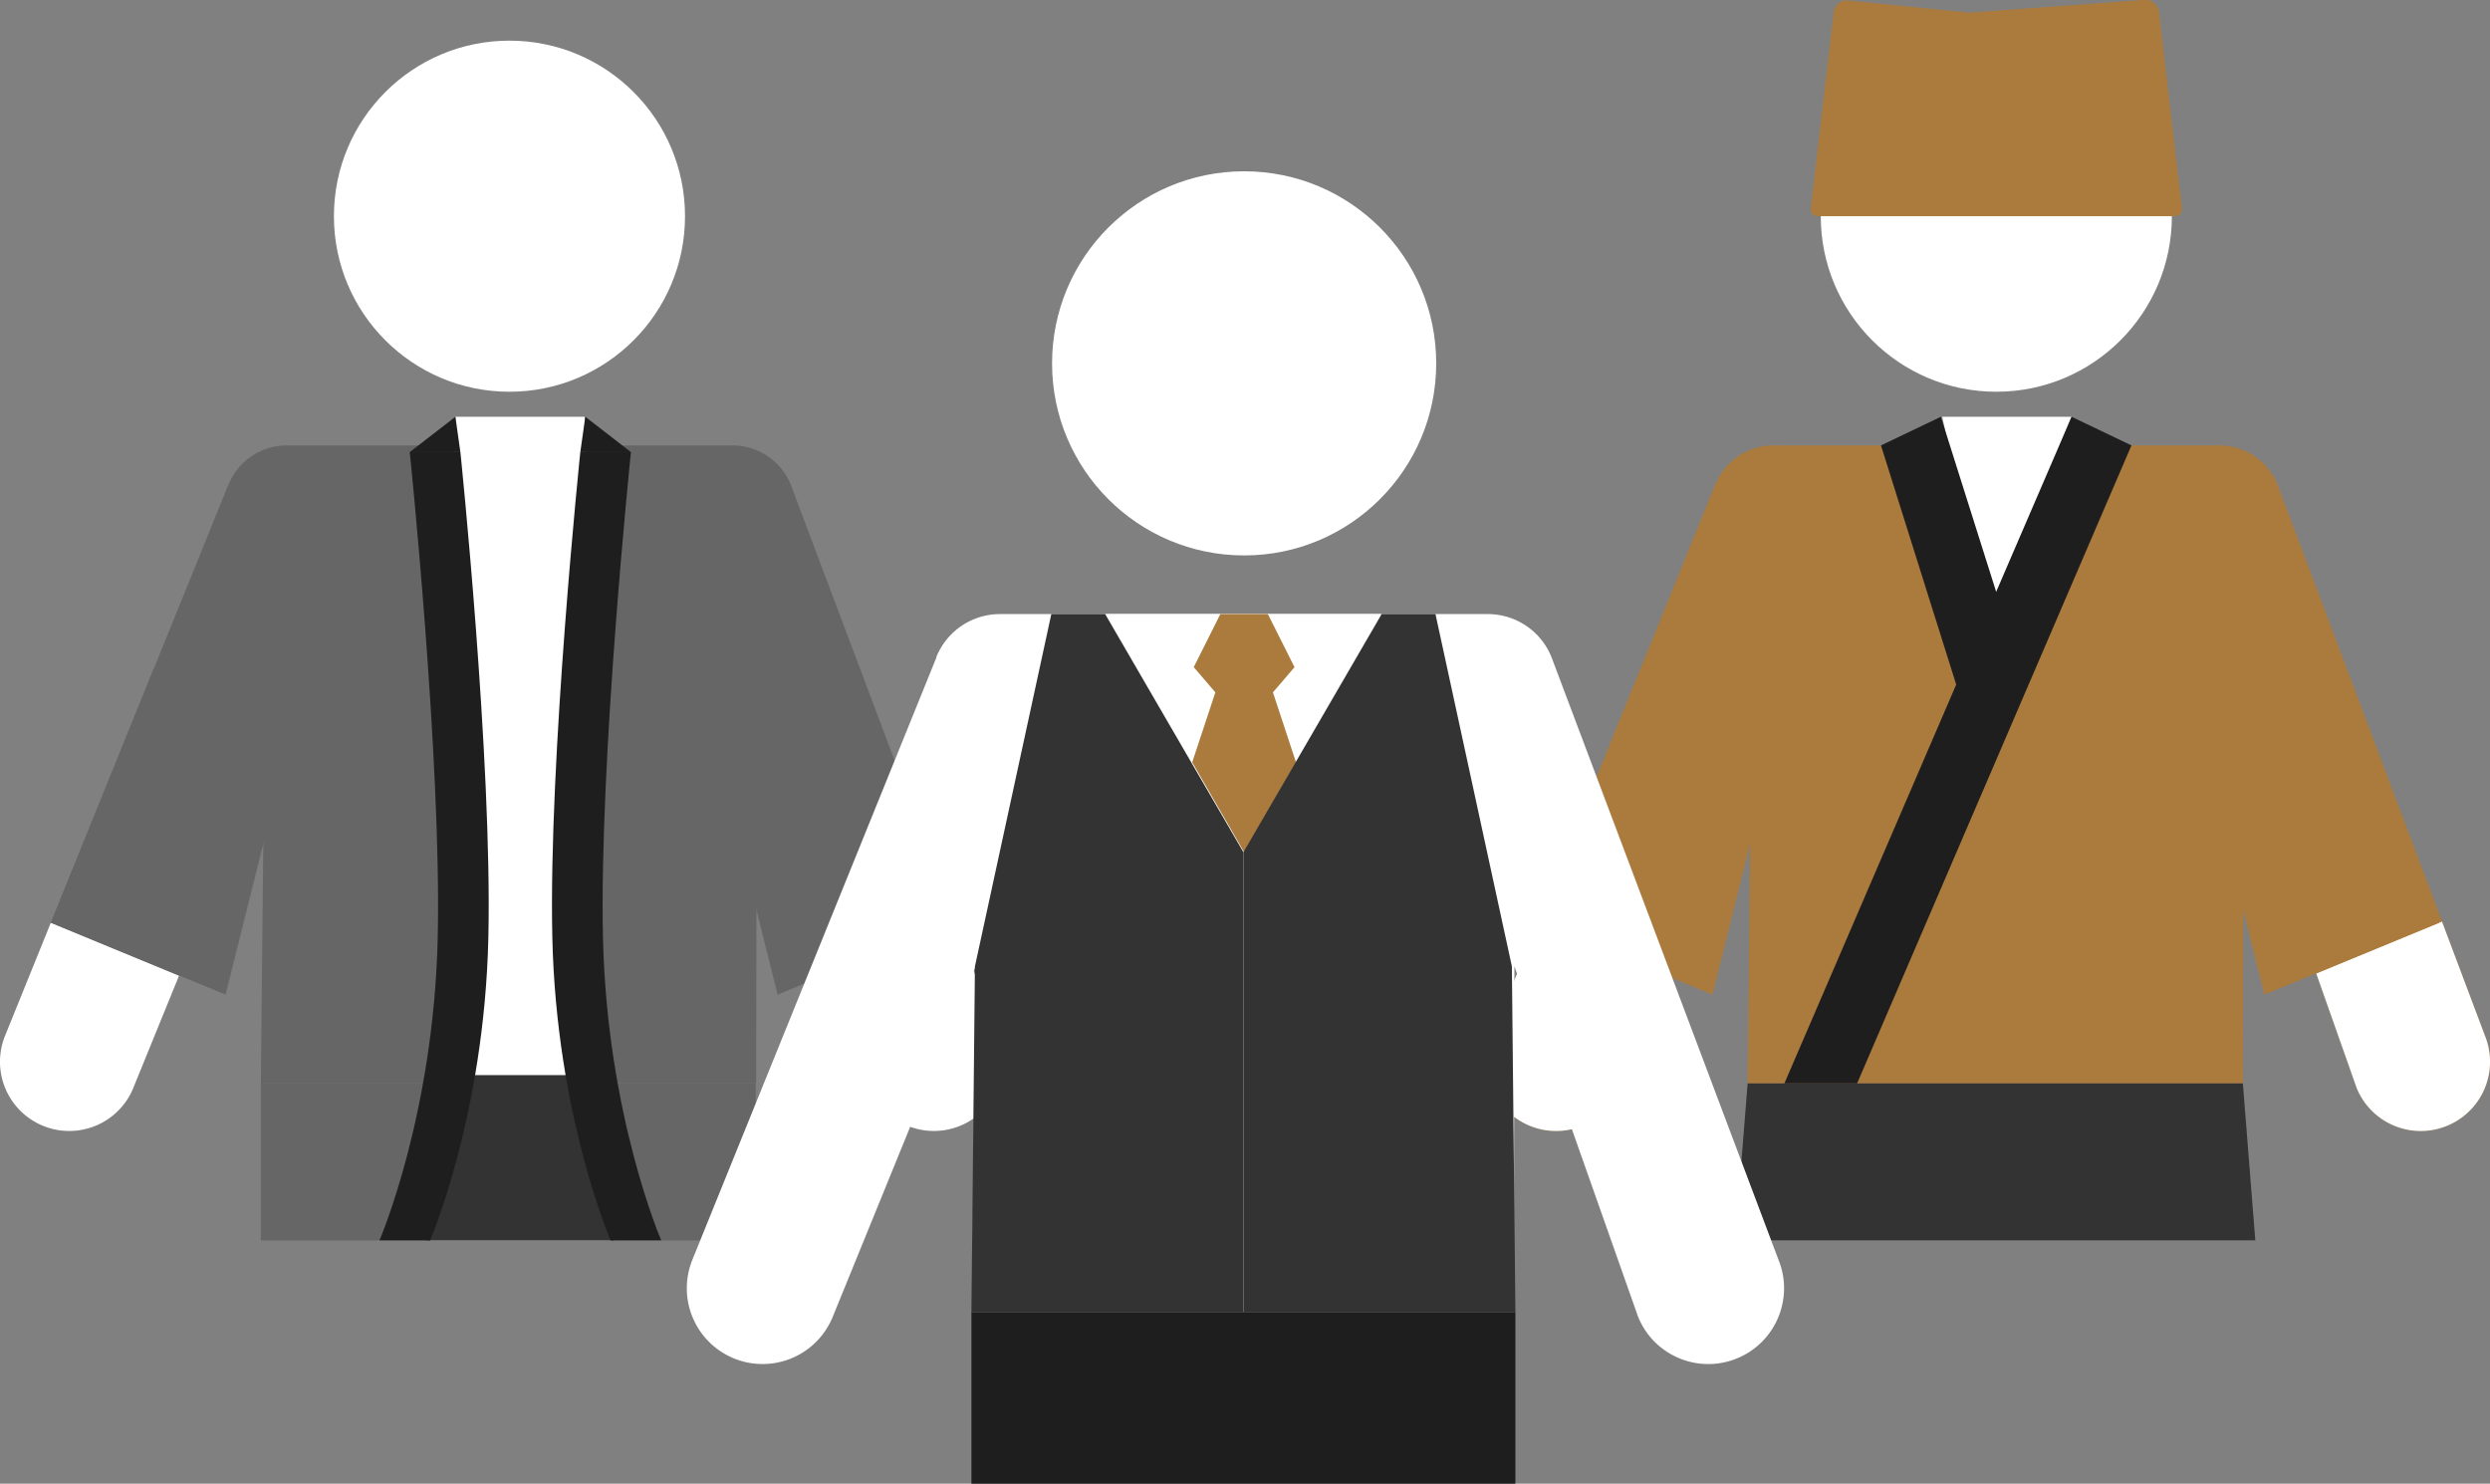 <svg xmlns="http://www.w3.org/2000/svg" id="_レイヤー_2" width="304.39" height="181.38" data-name="レイヤー 2"><rect width="100%" height="100%" fill="#808080" stroke="none"/><defs><style>.cls-1{fill:#fff}.cls-2{fill:#666}.cls-3{fill:#333}.cls-4{fill:#ab7b3e}.cls-5{fill:#1e1e1e}</style></defs><g id="_レイヤー_1-2" data-name="レイヤー 1"><circle cx="244.04" cy="26.43" r="21.46" class="cls-1"/><path d="m209.66 59.26-27.29 67.37a8.466 8.466 0 0 0 4.69 11.02 8.466 8.466 0 0 0 11.02-4.69l15.95-39.14-.39 38.63h60.54l.08-38.63 13.82 39.14a8.466 8.466 0 0 0 11.02 4.69 8.466 8.466 0 0 0 4.69-11.02l-25.37-67.37a7.672 7.672 0 0 0-7.12-4.81h-54.5c-3.13 0-5.95 1.9-7.12 4.81Z" class="cls-4"/><path d="M198.08 132.96a8.466 8.466 0 0 1-11.02 4.69 8.466 8.466 0 0 1-4.69-11.02l5.6-13.83 15.68 6.48-5.57 13.67Z" class="cls-1"/><path d="M265.9 26.43h-43.72c-.5 0-.89-.44-.83-.93l2.81-24.02c.1-.88.89-1.51 1.77-1.42l14.97 1.5L262.18 0c.86-.06 1.62.57 1.73 1.43l2.82 24.06c.06.5-.33.93-.83.93Z" class="cls-4"/><path d="m240.89 1.55 23.74 6.3-.73-6.41c-.1-.86-.86-1.49-1.73-1.43l-21.29 1.54ZM216.25 93.9l-6.91 27.69-21.37-8.79 12.58-31.04 15.7 12.14z" class="cls-4"/><path d="M288.07 132.96a8.466 8.466 0 0 0 11.02 4.69 8.466 8.466 0 0 0 4.69-11.02l-5.26-13.97-15.37 6.35 4.92 13.94Z" class="cls-1"/><path d="m269.9 93.9 6.91 27.69 21.37-8.79-12.58-31.04-15.7 12.14z" class="cls-4"/><path d="m244.24 73.05-1.7 2.28-5.11-24.38h15.81l-9 22.1z" class="cls-1"/><path d="M227.02 132.45h-8.89l35.11-81.5 7.32 3.5-33.54 78z" class="cls-5"/><path d="m239.52 84.91 7.95-1.65-10.21-32.31-7.32 3.5 9.58 30.46z" class="cls-5"/><path d="M275.7 151.63h-63.59l1.53-19.18h60.54l1.52 19.18z" class="cls-3"/><path d="M31.88 132.45h60.51v19.19H31.88z" class="cls-2"/><circle cx="62.28" cy="26.43" r="21.46" class="cls-1"/><path d="M27.91 59.26.62 126.63a8.466 8.466 0 0 0 4.69 11.02 8.466 8.466 0 0 0 11.02-4.69l15.95-39.14-.39 38.63h60.54l.08-38.63 13.82 39.14a8.466 8.466 0 0 0 11.02 4.69 8.466 8.466 0 0 0 4.69-11.02L96.67 59.26a7.672 7.672 0 0 0-7.12-4.81h-54.5c-3.13 0-5.95 1.9-7.12 4.81Z" class="cls-2"/><path d="M16.32 132.96a8.466 8.466 0 0 1-11.02 4.69 8.466 8.466 0 0 1-4.69-11.02l5.6-13.83 15.68 6.48-5.57 13.67Z" class="cls-1"/><path d="m34.5 93.9-6.92 27.69-21.36-8.79 12.57-31.04L34.5 93.9z" class="cls-2"/><path d="M106.31 132.96a8.466 8.466 0 0 0 11.02 4.69 8.466 8.466 0 0 0 4.69-11.02l-5.26-13.97-15.37 6.35 4.92 13.94Z" class="cls-1"/><path d="m88.14 93.9 6.92 27.69 21.36-8.79-12.57-31.04L88.14 93.9z" class="cls-2"/><path d="M74.64 151.63H52.58l3.09-100.68h15.82l3.15 100.68z" class="cls-1"/><path d="M52.17 131.43h22.88v20.21H52.17z" class="cls-3"/><path d="M80.83 151.63s-6.64-15.34-7.12-37.02c-.48-21.68 3.42-59.35 3.42-59.35h-6.19s-3.91 37.67-3.42 59.35c.48 21.68 7.12 37.02 7.12 37.02h6.19Z" class="cls-5"/><path d="m70.94 55.27.61-4.32 5.58 4.32h-6.19zM46.39 151.63s6.64-15.34 7.12-37.02-3.42-59.35-3.42-59.35h6.19s3.91 37.67 3.42 59.35c-.48 21.68-7.12 37.02-7.12 37.02h-6.19Z" class="cls-5"/><path d="m56.28 55.27-.61-4.32-5.58 4.32h6.19z" class="cls-5"/><circle cx="152.09" cy="44.42" r="23.48" class="cls-1"/><path d="m114.49 80.33-29.86 73.7a9.262 9.262 0 0 0 5.13 12.05 9.262 9.262 0 0 0 12.05-5.13l17.45-42.82-.43 42.26h66.22l.08-42.26 15.11 42.82c1.91 4.75 7.31 7.04 12.05 5.13 4.75-1.91 7.04-7.31 5.13-12.05l-27.76-73.7a8.392 8.392 0 0 0-7.79-5.26h-59.62c-3.43 0-6.51 2.08-7.79 5.26Z" class="cls-1"/><path d="m152.09 104.18-16.91-29.11h33.64l-16.73 29.11z" class="cls-1"/><path d="M152.09 75.07h-2.91l-3.25 6.49 2.64 3.08-2.83 8.55 6.35 10.99V75.07zM152.09 75.07h2.9l3.26 6.49-2.64 3.08 2.82 8.55-6.34 10.99V75.07z" class="cls-4"/><path d="M152 104.18v56.21h-33.25l.43-42.25 9.34-43.07h6.58l16.9 29.11" class="cls-3"/><path d="M152 104.18v56.21h33.25l-.43-42.25-9.34-43.07h-6.58L152 104.18" class="cls-3"/><path d="M118.75 160.39h66.5v20.99h-66.5z" class="cls-5"/></g></svg>